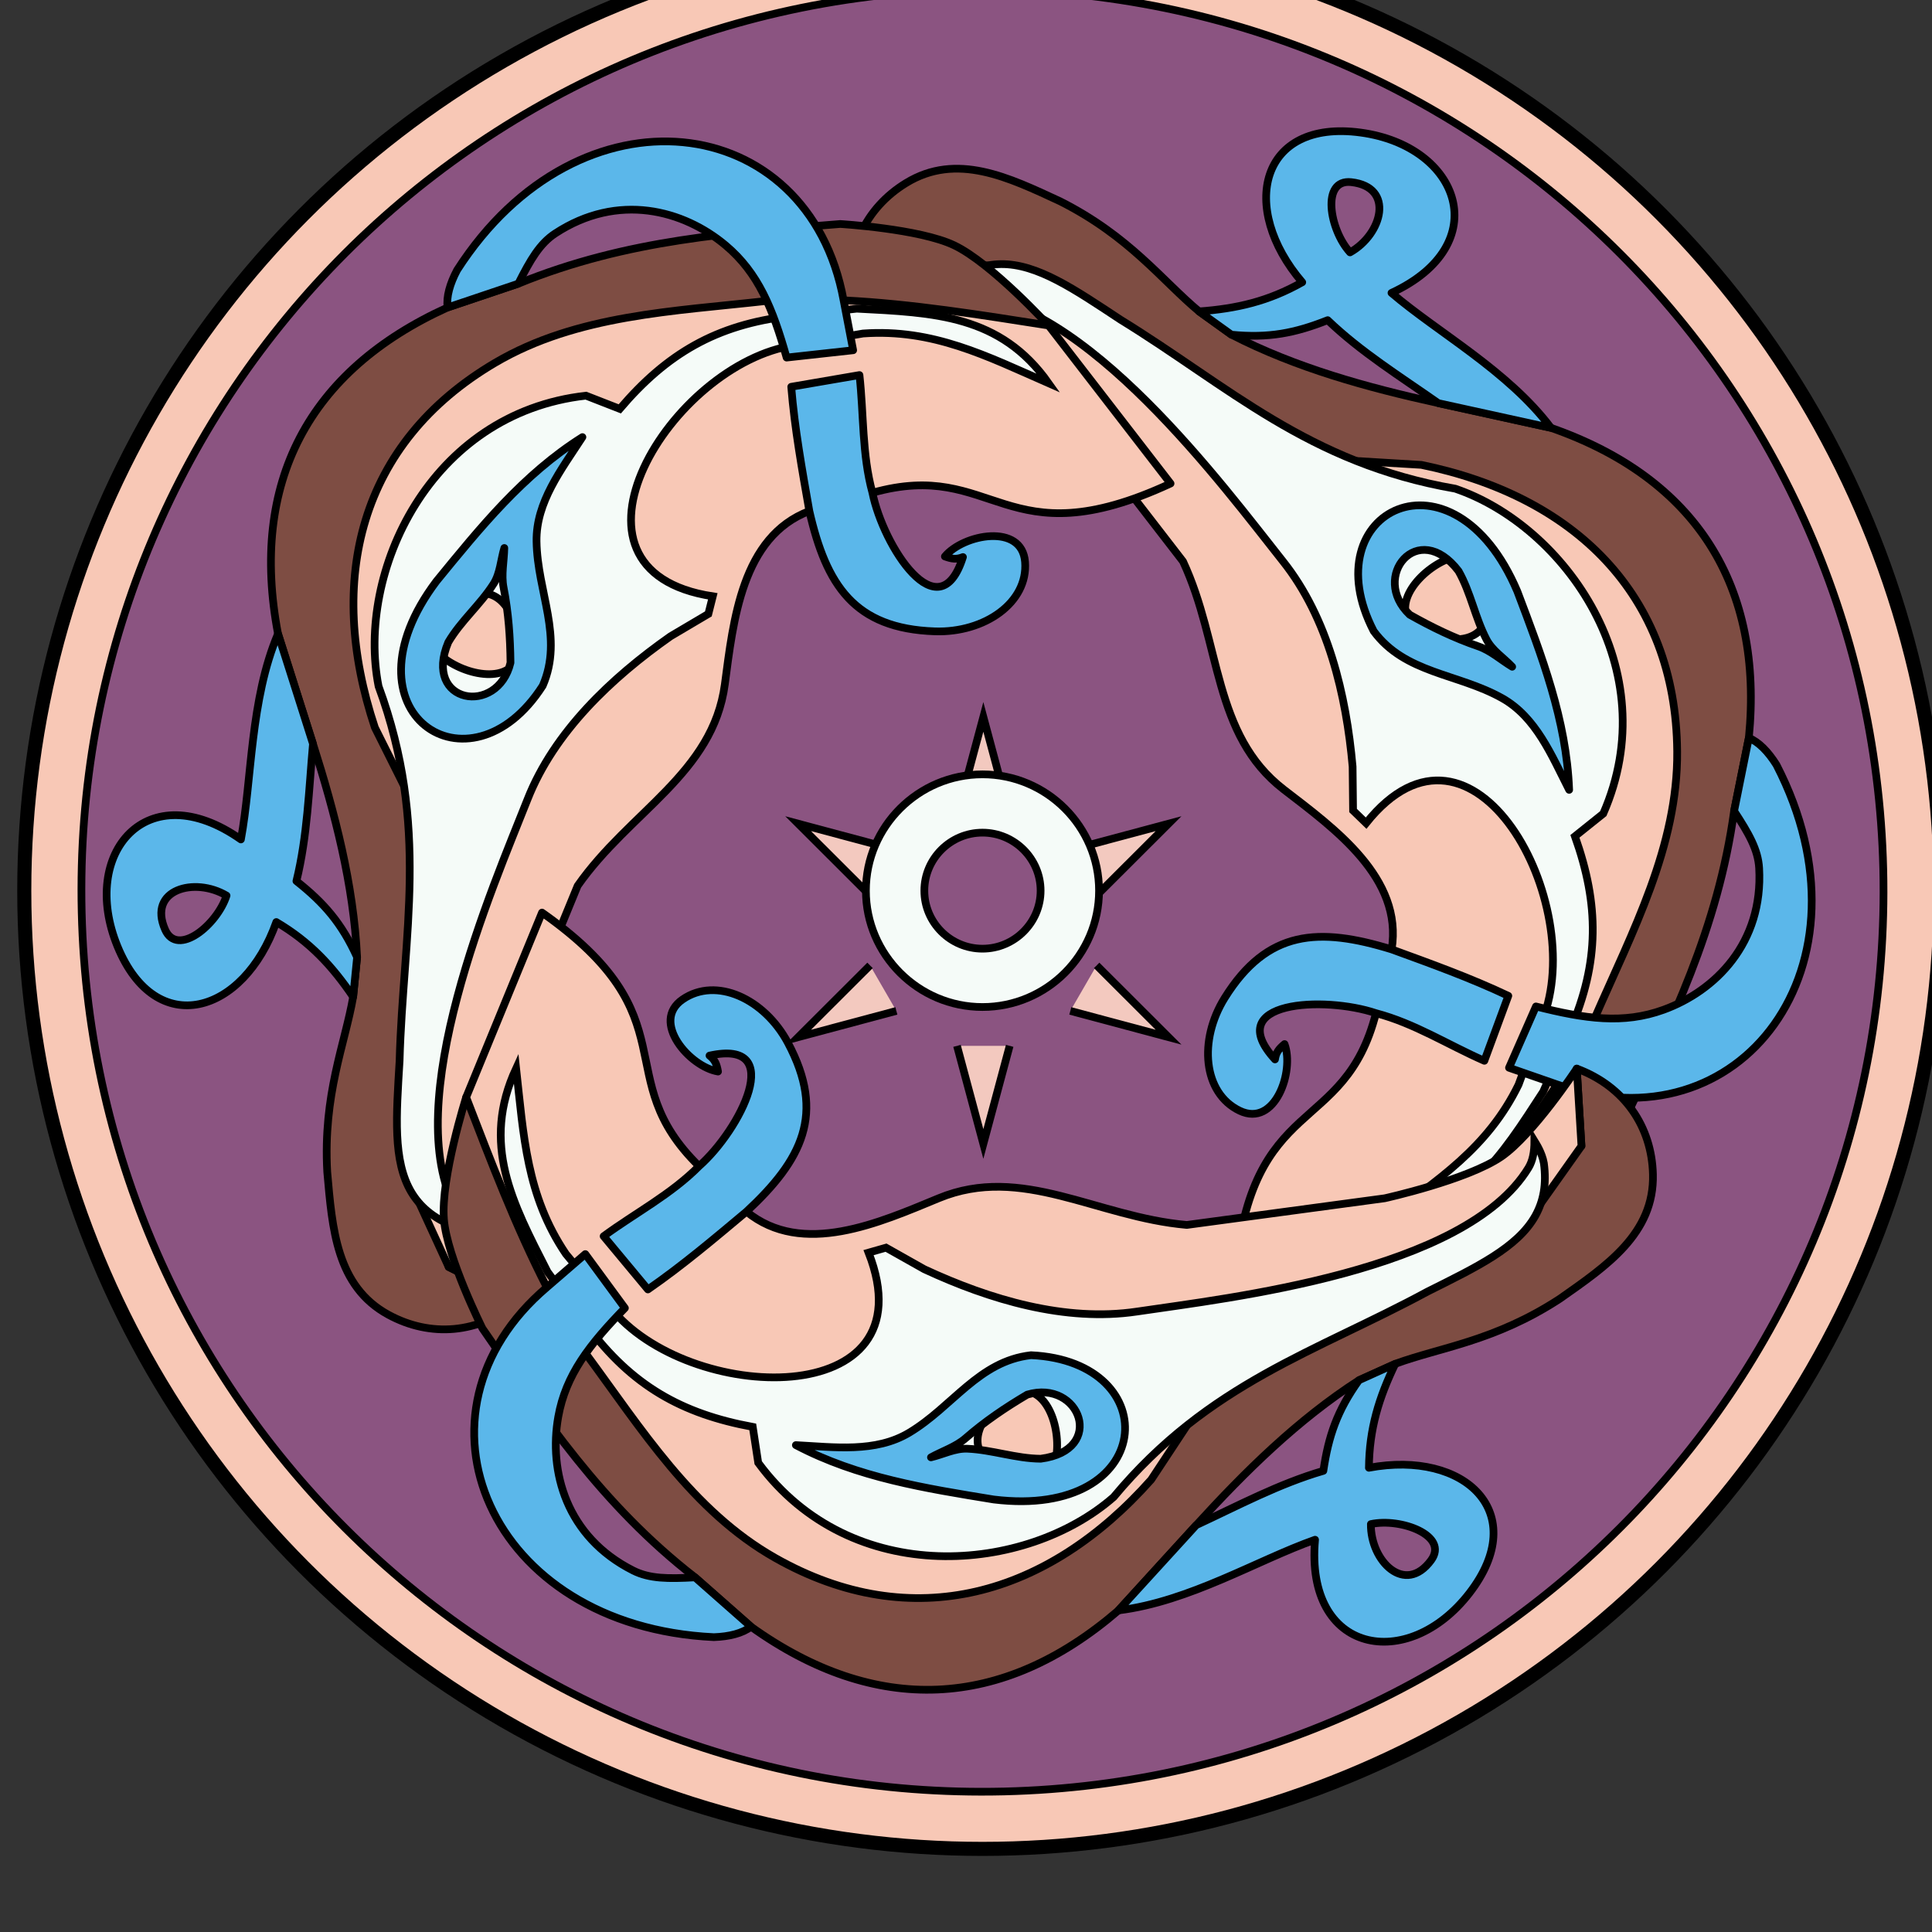 <?xml version="1.0" encoding="UTF-8" standalone="no"?>
<!-- Created with Inkscape (http://www.inkscape.org/) -->

<svg
   xmlns:dc="http://purl.org/dc/elements/1.1/"
   xmlns:cc="http://creativecommons.org/ns#"
   xmlns:rdf="http://www.w3.org/1999/02/22-rdf-syntax-ns#"
   xmlns:svg="http://www.w3.org/2000/svg"
   xmlns="http://www.w3.org/2000/svg"
   xmlns:xlink="http://www.w3.org/1999/xlink"
   xmlns:sodipodi="http://sodipodi.sourceforge.net/DTD/sodipodi-0.dtd"
   xmlns:inkscape="http://www.inkscape.org/namespaces/inkscape"
   width="116.163mm"
   height="116.163mm"
   viewBox="0 0 116.163 116.163"
   version="1.1"
   id="svg24219"
   inkscape:version="0.92.3 (2405546, 2018-03-11)"
   sodipodi:docname="COA Drummond.svg">
  <rect x="0" y="0" width="116.163" height="116.163" fill="#333333" stroke="none"/>
  <defs
     id="defs24213">
    <inkscape:path-effect
       effect="spiro"
       id="path-effect21380-7"
       is_visible="true" />
    <inkscape:path-effect
       effect="spiro"
       id="path-effect24183"
       is_visible="true" />
    <inkscape:path-effect
       effect="spiro"
       id="path-effect24185"
       is_visible="true" />
    <inkscape:path-effect
       effect="spiro"
       id="path-effect24187"
       is_visible="true" />
    <inkscape:path-effect
       effect="spiro"
       id="path-effect24189"
       is_visible="true" />
    <inkscape:path-effect
       effect="spiro"
       id="path-effect24191"
       is_visible="true" />
    <inkscape:path-effect
       effect="spiro"
       id="path-effect24193"
       is_visible="true" />
  </defs>
  <sodipodi:namedview
     id="base"
     pagecolor="#ffffff"
     bordercolor="#666666"
     borderopacity="1.0"
     inkscape:pageopacity="0.0"
     inkscape:pageshadow="2"
     inkscape:zoom="0.7"
     inkscape:cx="343.2195"
     inkscape:cy="288.41712"
     inkscape:document-units="mm"
     inkscape:current-layer="layer1"
     showgrid="false"
     fit-margin-top="0"
     fit-margin-left="0"
     fit-margin-right="0"
     fit-margin-bottom="0"
     inkscape:window-width="1920"
     inkscape:window-height="1017"
     inkscape:window-x="-4"
     inkscape:window-y="-4"
     inkscape:window-maximized="1" />
  <g
     inkscape:label="Layer 1"
     inkscape:groupmode="layer"
     id="layer1"
     transform="translate(222.879,-89.24)">
    <g
       transform="matrix(0.282,0,0,0.282,1094.324,-5604.76)"
       id="g21783">
      <circle
         r="204.301"
         cy="20381.393"
         cx="-4461.456"
         id="path16838-8-0-6-7"
         style="color:#000000;clip-rule:nonzero;display:inline;overflow:visible;visibility:visible;opacity:1;isolation:auto;mix-blend-mode:normal;color-interpolation:sRGB;color-interpolation-filters:linearRGB;solid-color:#000000;solid-opacity:1;fill:#f8c8b6;fill-opacity:1;fill-rule:evenodd;stroke:#000000;stroke-width:3;stroke-linecap:round;stroke-linejoin:round;stroke-miterlimit:4;stroke-dasharray:none;stroke-dashoffset:0;stroke-opacity:1;paint-order:fill markers stroke;color-rendering:auto;image-rendering:auto;shape-rendering:auto;text-rendering:auto;enable-background:accumulate" />
      <path
         id="path16838-8-0-6"
         d="m -4466.065,20189.334 c -106.203,2.55 -189.998,90.466 -187.449,196.67 2.549,106.203 90.466,189.996 196.669,187.447 106.203,-2.549 189.996,-90.464 187.447,-196.667 -2.549,-106.204 -90.464,-189.999 -196.667,-187.45 z"
         style="color:#000000;clip-rule:nonzero;display:inline;overflow:visible;visibility:visible;opacity:1;isolation:auto;mix-blend-mode:normal;color-interpolation:sRGB;color-interpolation-filters:linearRGB;solid-color:#000000;solid-opacity:1;fill:#8b5481;fill-opacity:1;fill-rule:evenodd;stroke:#000000;stroke-width:1.641;stroke-linecap:round;stroke-linejoin:round;stroke-miterlimit:4;stroke-dasharray:none;stroke-dashoffset:0;stroke-opacity:1;paint-order:fill markers stroke;color-rendering:auto;image-rendering:auto;shape-rendering:auto;text-rendering:auto;enable-background:accumulate"
         inkscape:connector-curvature="0" />
      <g
         transform="matrix(1.562,-0.228,0.228,1.562,-596.743,-11716.5)"
         style="opacity:1;stroke:#000000;stroke-width:1.039;stroke-miterlimit:4;stroke-dasharray:none"
         id="g21394-1">
        <path
           sodipodi:nodetypes="ccsccccccccsccc"
           inkscape:connector-curvature="0"
           id="path21186-8-5"
           d="m -5355.907,19681.228 -9.482,4.455 c -0.161,-6.882 3.556,-12.315 9.462,-14.839 7.378,-3.154 13.836,1.262 20.253,5.463 8.59,6.036 12.059,12.57 16.399,17.412 l 3.875,3.74 c 8.01,5.716 17.102,9.707 26.308,13.183 l 14.59,5.509 c 18.406,9.6 25.348,25.267 20.39,45.293 -1.14,3.161 -2.273,6.326 -3.398,9.492 -4.461,15.403 -12.559,27.01 -20.628,39.114 0,0 -7.11,7.985 -11.789,10.291 -5.004,2.466 -16.41,3.293 -16.41,3.293 l 22.969,-56.275 z"
           style="opacity:1;fill:#7e4d43;fill-opacity:1;fill-rule:evenodd;stroke:#000000;stroke-width:1.039;stroke-linecap:butt;stroke-linejoin:round;stroke-miterlimit:4;stroke-dasharray:none;stroke-opacity:1" />
        <path
           style="opacity:1;fill:#f8c8b6;fill-opacity:1;fill-rule:evenodd;stroke:#000000;stroke-width:1.039;stroke-linecap:butt;stroke-linejoin:round;stroke-miterlimit:4;stroke-dasharray:none;stroke-opacity:1"
           d="m -5292.556,19718.567 c 19.689,7.119 31.508,22.139 28.601,43.287 -1.749,12.724 -9.527,23.25 -16.23,34.043 l -6.325,8.123 c -6.14,7.02 -12.998,13.287 -19.826,19.614 l -26.966,-0.296 c 5.788,-24.227 17.328,-16.39 23.981,-32.375 l 3.342,-8.22 c 2.946,-9.32 -5.284,-17.263 -11.295,-23.468 -8.451,-8.724 -5.498,-20.722 -9.023,-32.461 l -13.227,-23.501 c 0,0 -6.419,-9.464 -11.057,-12.565 -4.336,-2.899 -14.807,-5.065 -14.807,-5.065 l 9.482,-4.455 10.499,2.545 32.673,30.603 z"
           id="path21445-5"
           inkscape:connector-curvature="0"
           sodipodi:nodetypes="csccccccsccsccccc" />
        <path
           style="opacity:1;fill:#f5fbf8;fill-opacity:1;fill-rule:evenodd;stroke:#000000;stroke-width:1.759;stroke-linecap:butt;stroke-linejoin:miter;stroke-miterlimit:4;stroke-dasharray:none;stroke-opacity:1"
           d="m -4442.896,21063.414 c -3.788,-0.04 -7.563,1.151 -11.498,4.047 -1.913,1.537 -3.059,3.711 -3.408,4.314 2.256,-1.217 4.18,-1.829 6.031,-1.74 27.769,1.345 58.834,45.879 71.635,62.817 9.965,13.185 13.699,30.792 14.756,47.285 l -0.141,10.029 2.906,2.957 c 25.284,-30.092 50.365,19.773 39.18,45.881 l -5.832,14.703 c -7.387,14.261 -19.032,21.355 -31.799,30.264 19.082,-1.262 27.369,-13.889 37.389,-28.539 l 6.49,-13.854 c 7.157,-15.483 7.331,-28.585 2.189,-44.273 l 6.594,-5.018 c 15.22,-32.563 -7.125,-65.903 -31.975,-75.041 -33.409,-6.617 -51.249,-24.752 -75.506,-40.48 -10.286,-7.163 -18.679,-13.255 -27.012,-13.352 z m 110.428,78.287 c -0.75,7.158 -3.532,11.01 -11.389,9.713 -25.261,-5.526 13.23,-33.012 11.389,-9.713 z"
           transform="matrix(0.587,0.071,-0.071,0.587,-1241.363,7634.755)"
           id="use21477-9"
           inkscape:connector-curvature="0"
           sodipodi:nodetypes="ccccccccccccccccccccc" />
        <path
           style="opacity:1;fill:#5bb7ea;fill-opacity:1;fill-rule:evenodd;stroke:#000000;stroke-width:1.039;stroke-linecap:butt;stroke-linejoin:round;stroke-miterlimit:4;stroke-dasharray:none;stroke-opacity:1"
           d="m -5304.913,19691.835 c -4.891,1.896 -9.287,2.251 -14.363,1.884 l 3.874,3.741 c 4.913,1.215 8.52,1.035 13.149,-0.06 3.837,4.928 8.638,8.968 13.16,13.246 l 14.59,5.509 c -4.655,-8.499 -13.257,-14.937 -18.691,-21.154 14.845,-4.416 12.094,-18.273 -0.996,-22.032 -13.176,-3.784 -17.8,7.67 -10.723,18.87 z m 8.503,-12.42 c 5.745,1.494 3.147,7.569 -1.533,9.362 -2.311,-3.423 -2.463,-10.401 1.533,-9.362 z m -5.759,60.449 c 3.375,6.292 10.374,7.256 15.826,11.434 4.206,3.223 5.524,8.649 7.2,13.587 1.006,-9.408 -1.05,-18.433 -3.056,-27.548 -5.619,-21.426 -25.969,-14.835 -19.97,2.527 z m 12.511,-6.382 c 1.218,3.125 1.3,6.546 2.403,9.696 0.557,1.591 1.934,2.762 2.9,4.143 -1.381,-1.132 -2.555,-2.579 -4.142,-3.396 -3.097,-1.595 -5.815,-3.452 -8.536,-5.554 -4.607,-5.834 3.01,-12.766 7.375,-4.889 z m 35.545,27.962 -3.398,9.492 c 1.532,3.305 2.453,5.63 2.233,8.122 -0.893,10.096 -8.258,15.561 -15.541,17.061 -5.663,1.166 -10.657,-0.312 -16.988,-2.933 l -4.795,7.667 6.092,3.167 c 23.172,12.301 45.489,-9.576 35.563,-38.431 -0.847,-1.926 -1.909,-3.386 -3.164,-4.145 z m -75.319,39.905 c 4.412,2.957 8.111,-4.239 7.291,-8.039 -0.86,0.535 -1.298,0.945 -1.575,1.864 -6.048,-8.906 7.847,-7.541 14.392,-4.211 4.981,2.116 9.026,5.652 13.563,8.48 l 4.47,-8.213 c -4.72,-3.142 -9.708,-5.799 -14.691,-8.487 -9.255,-4.396 -16.217,-5.09 -23.26,3.237 -4.338,5.129 -4.757,12.309 -0.19,15.369 z"
           id="path21498-6"
           inkscape:connector-curvature="0"
           sodipodi:nodetypes="sccccccscscsccsccccscsccccsscccccsccccccss" />
      </g>
      <use
         height="100%"
         width="100%"
         transform="matrix(-0.5,-0.866,0.866,-0.5,-24346.605,26709.336)"
         id="use21396-8"
         xlink:href="#g21394-1"
         y="0"
         x="0"
         style="stroke:#000000;stroke-width:1.649;stroke-miterlimit:4;stroke-dasharray:none" />
      <use
         height="100%"
         width="100%"
         transform="matrix(-0.5,0.866,-0.866,-0.5,10962.242,34434.851)"
         id="use21396-4-2"
         xlink:href="#g21394-1"
         y="0"
         x="0"
         style="stroke:#000000;stroke-width:1.649;stroke-miterlimit:4;stroke-dasharray:none" />
      <g
         transform="matrix(1.206,0,0,1.204,919.244,-4149.33)"
         id="g21720"
         style="stroke-width:0.83">
        <path
           id="path21377-6"
           style="fill:#f3c9bf;fill-opacity:1;fill-rule:evenodd;stroke:#000000;stroke-width:1.362;stroke-linecap:butt;stroke-linejoin:miter;stroke-miterlimit:4;stroke-dasharray:none;stroke-opacity:1"
           inkscape:path-effect="#path-effect21380-7"
           inkscape:original-d="m -4456.8023,20360.952 -4.6541,-17.37 -4.6542,17.37"
           d="m -4456.802,20360.952 -4.654,-17.37 -4.654,17.37"
           inkscape:connector-curvature="0"
           sodipodi:nodetypes="ccc" />
        <use
           style="stroke-width:1.092;stroke-miterlimit:4;stroke-dasharray:none"
           x="0"
           y="0"
           xlink:href="#path21377-6"
           id="use21526-2-8-5"
           transform="rotate(180,-4461.456,20381.393)"
           width="100%"
           height="100%" />
        <use
           style="stroke-width:1.092;stroke-miterlimit:4;stroke-dasharray:none"
           x="0"
           y="0"
           xlink:href="#path21377-6"
           id="use21526"
           transform="rotate(60,-4461.456,20381.393)"
           width="100%"
           height="100%" />
        <use
           style="stroke-width:1.092;stroke-miterlimit:4;stroke-dasharray:none"
           x="0"
           y="0"
           xlink:href="#path21377-6"
           id="use21526-2-8-5-2"
           transform="rotate(-120,-4461.456,20381.393)"
           width="100%"
           height="100%" />
        <use
           style="stroke-width:1.092;stroke-miterlimit:4;stroke-dasharray:none"
           x="0"
           y="0"
           xlink:href="#path21377-6"
           id="use21526-2-8"
           transform="rotate(-60,-4461.456,20381.391)"
           width="100%"
           height="100%" />
        <use
           style="stroke-width:1.092;stroke-miterlimit:4;stroke-dasharray:none"
           x="0"
           y="0"
           xlink:href="#path21377-6"
           id="use21526-2-8-5-2-1-3"
           transform="rotate(120,-4461.456,20381.394)"
           width="100%"
           height="100%" />
      </g>
      <path
         inkscape:connector-curvature="0"
         id="path21375"
         d="m -4461.456,20356.588 c -13.684,0 -24.855,11.147 -24.855,24.804 0,13.656 11.171,24.805 24.855,24.805 13.684,0 24.855,-11.149 24.855,-24.805 0,-13.657 -11.171,-24.804 -24.855,-24.804 z m 0,12.433 c 6.824,0 12.394,5.56 12.394,12.371 0,6.807 -5.57,12.367 -12.394,12.367 -6.824,0 -12.394,-5.56 -12.394,-12.367 0,-6.811 5.57,-12.371 12.394,-12.371 z"
         style="color:#000000;font-style:normal;font-variant:normal;font-weight:normal;font-stretch:normal;font-size:medium;line-height:normal;font-family:sans-serif;font-variant-ligatures:normal;font-variant-position:normal;font-variant-caps:normal;font-variant-numeric:normal;font-variant-alternates:normal;font-feature-settings:normal;text-indent:0;text-align:start;text-decoration:none;text-decoration-line:none;text-decoration-style:solid;text-decoration-color:#000000;letter-spacing:normal;word-spacing:normal;text-transform:none;writing-mode:lr-tb;direction:ltr;text-orientation:mixed;dominant-baseline:auto;baseline-shift:baseline;text-anchor:start;white-space:normal;shape-padding:0;clip-rule:nonzero;display:inline;overflow:visible;visibility:visible;opacity:1;isolation:auto;mix-blend-mode:normal;color-interpolation:sRGB;color-interpolation-filters:linearRGB;solid-color:#000000;solid-opacity:1;vector-effect:none;fill:#f5fbf8;fill-opacity:1;fill-rule:evenodd;stroke:#000000;stroke-width:1.641;stroke-linecap:square;stroke-linejoin:round;stroke-miterlimit:4;stroke-dasharray:none;stroke-dashoffset:0;stroke-opacity:1;paint-order:fill markers stroke;color-rendering:auto;image-rendering:auto;shape-rendering:auto;text-rendering:auto;enable-background:accumulate" />
    </g>
  </g>
</svg>
